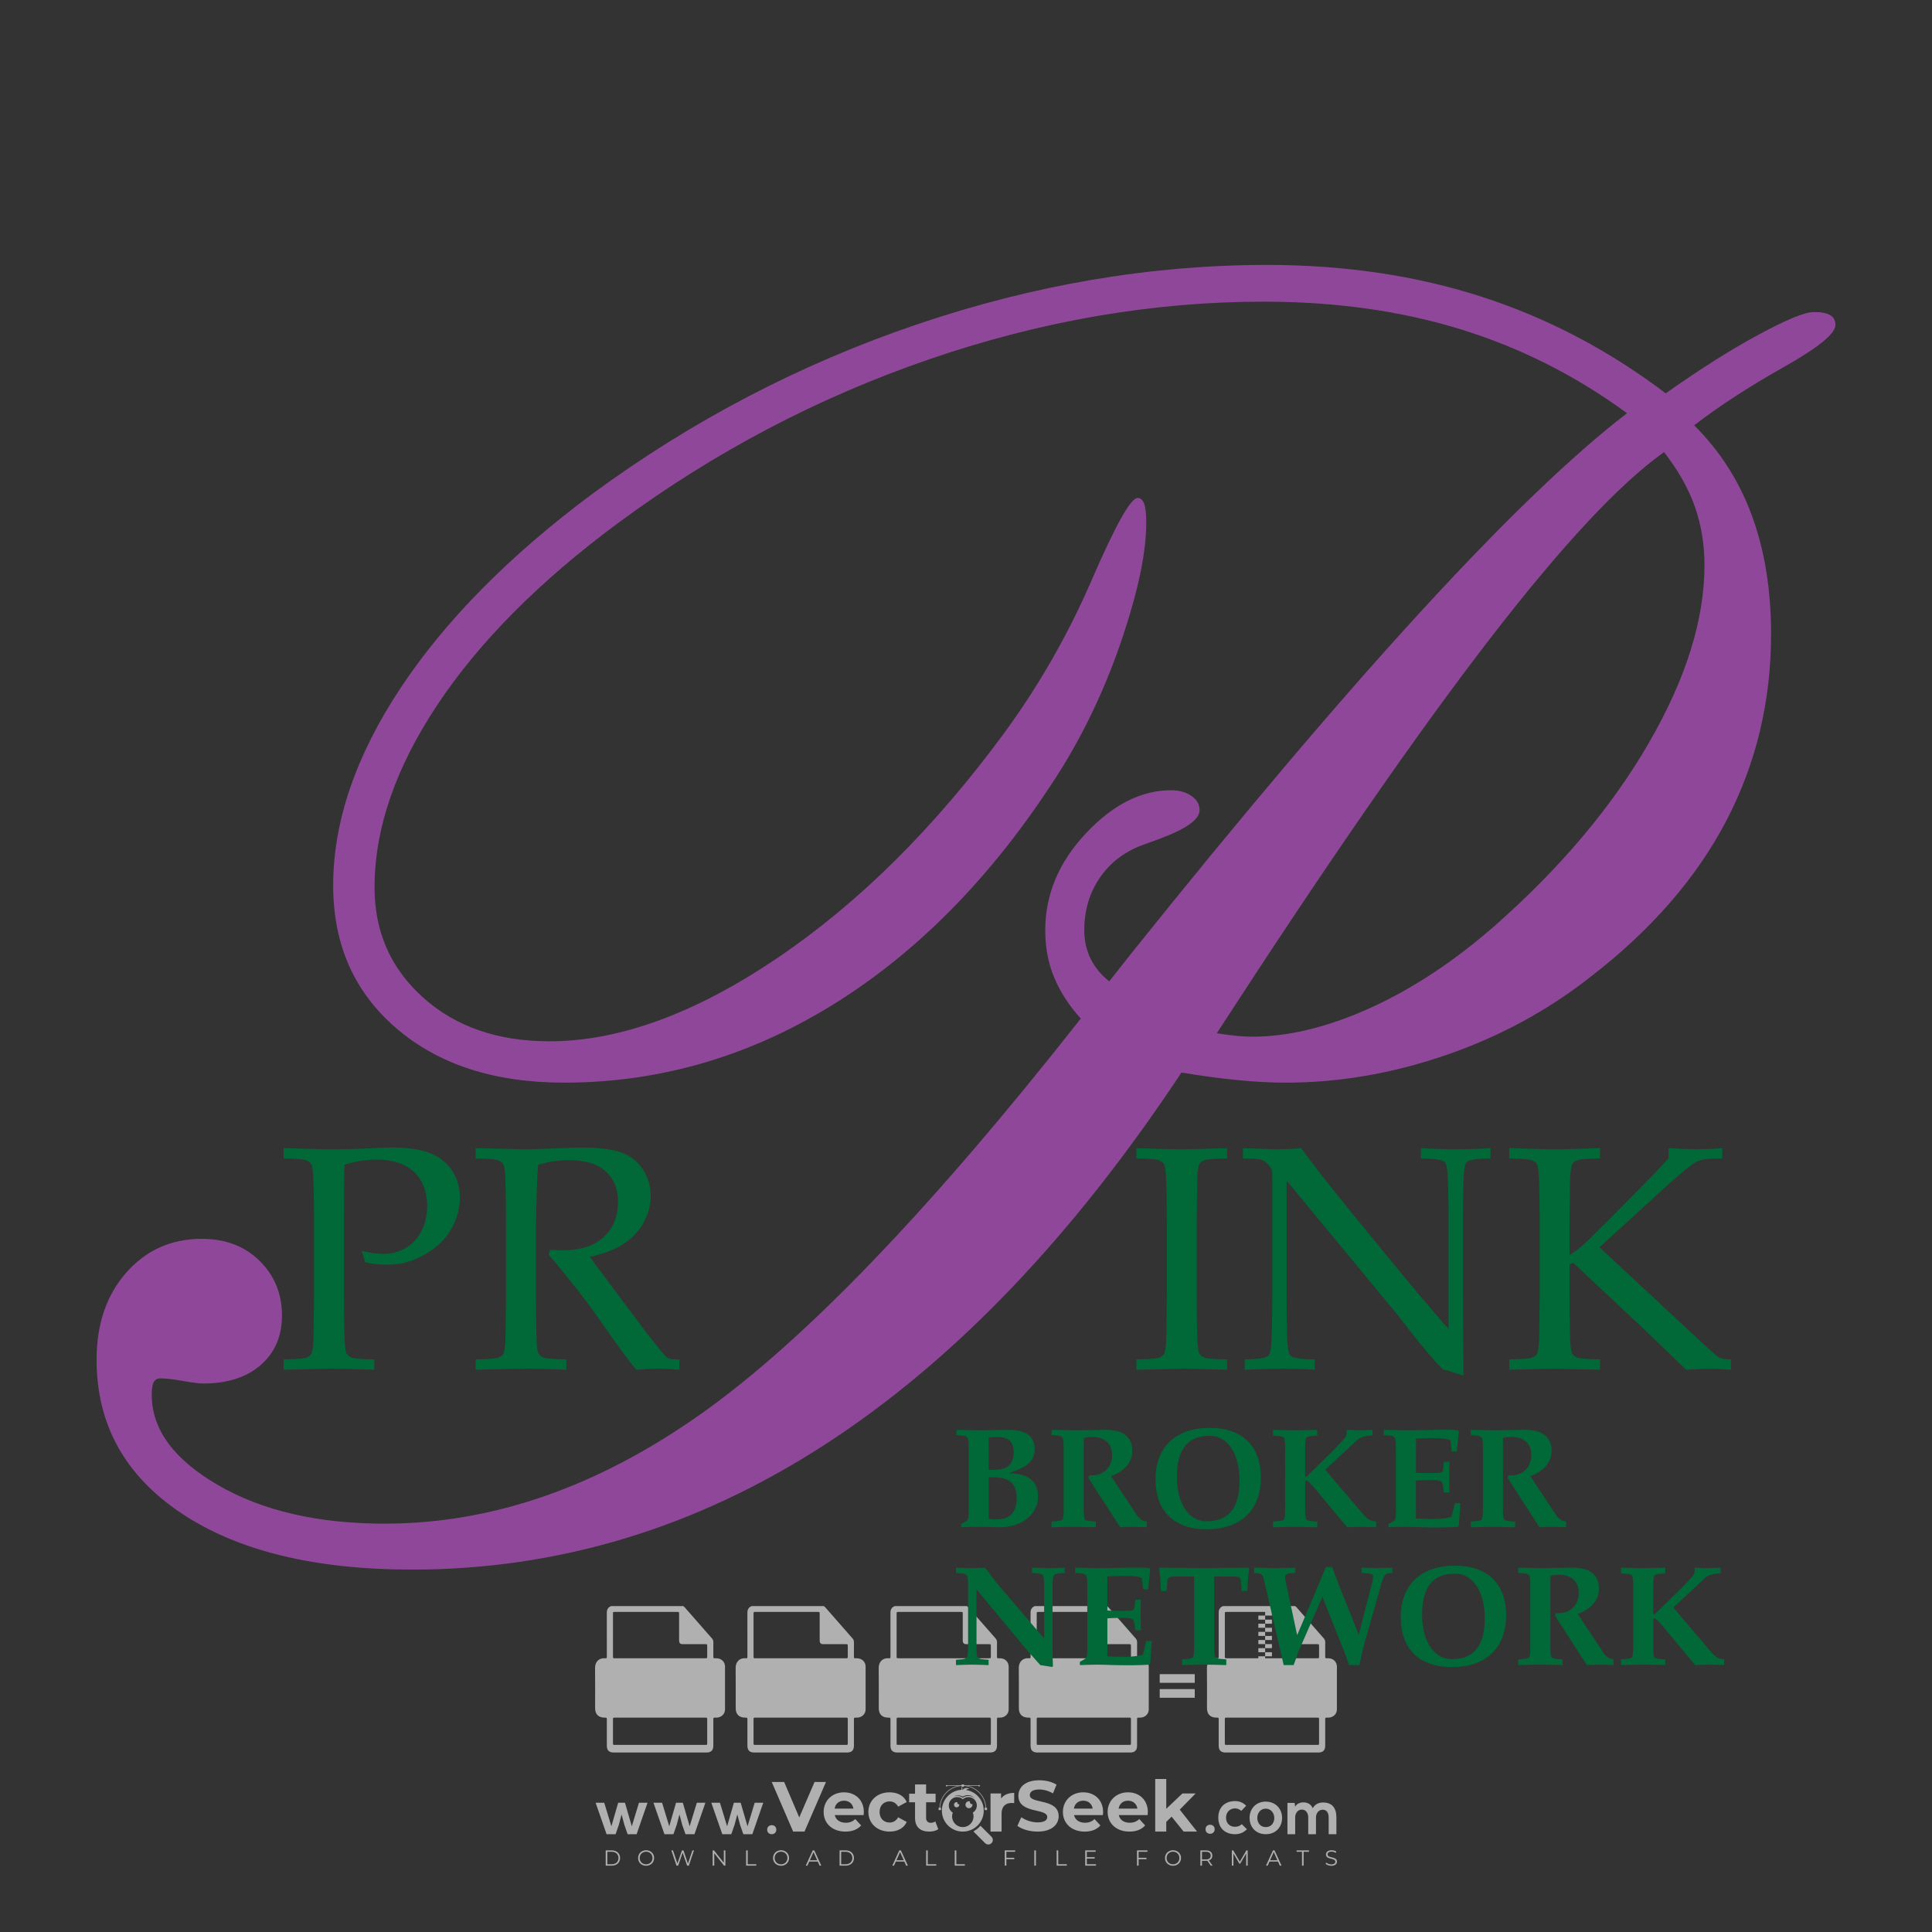 <?xml version="1.0" encoding="iso-8859-1"?>
<!-- Generator: Adobe Illustrator 24.3.0, SVG Export Plug-In . SVG Version: 6.00 Build 0)  -->
<svg version="1.1" id="Layer_1" xmlns="http://www.w3.org/2000/svg" xmlns:xlink="http://www.w3.org/1999/xlink" x="0px" y="0px"
	 viewBox="0 0 500 500" style="enable-background:new 0 0 500 500;" xml:space="preserve">
<rect x="0" y="0" width="500" height="500" fill="#333333" stroke="none"/>
<g id="watermark_1_">
	<g>
		<g id="watermark" style="opacity:0.61;">
			<g>
				<g>
					<g>
						<g>
							<polygon style="fill:#FFFFFF;" points="213.765,461.172 208.204,474.017 205.268,474.017 199.726,461.172 202.938,461.172 
								206.846,470.347 210.81,461.172 							"/>
						</g>
						<g>
							<path style="fill:#FFFFFF;" d="M223.507,469.741h-7.469c0.275,1.23,1.321,1.982,2.826,1.982c1.046,0,1.798-0.312,2.477-0.954
								l1.523,1.651c-0.917,1.046-2.294,1.597-4.074,1.597c-3.413,0-5.634-2.147-5.634-5.083c0-2.954,2.257-5.083,5.267-5.083
								c2.899,0,5.138,1.945,5.138,5.12C223.562,469.191,223.526,469.503,223.507,469.741 M216.002,468.071h4.863
								c-0.202-1.248-1.138-2.055-2.422-2.055C217.139,466.016,216.204,466.805,216.002,468.071"/>
						</g>
						<g>
							<path style="fill:#FFFFFF;" d="M224.735,468.934c0-2.973,2.294-5.083,5.505-5.083c2.074,0,3.707,0.899,4.423,2.514
								l-2.22,1.193c-0.532-0.936-1.321-1.358-2.221-1.358c-1.45,0-2.587,1.009-2.587,2.734c0,1.725,1.138,2.734,2.587,2.734
								c0.899,0,1.688-0.404,2.221-1.358l2.22,1.211c-0.716,1.578-2.349,2.495-4.423,2.495
								C227.029,474.017,224.735,471.907,224.735,468.934"/>
						</g>
						<g>
							<path style="fill:#FFFFFF;" d="M242.828,473.393c-0.587,0.422-1.45,0.624-2.331,0.624c-2.33,0-3.688-1.193-3.688-3.542
								v-4.055h-1.523v-2.202h1.523v-2.404h2.863v2.404h2.459v2.202h-2.459v4.019c0,0.844,0.458,1.303,1.229,1.303
								c0.422,0,0.844-0.128,1.156-0.367L242.828,473.393z"/>
						</g>
					</g>
					<g>
						<path style="fill:#FFFFFF;" d="M262.474,463.997v2.643c-0.238-0.018-0.422-0.037-0.642-0.037
							c-1.578,0-2.624,0.862-2.624,2.753v4.661h-2.863v-9.873h2.734v1.303C259.776,464.493,260.951,463.997,262.474,463.997"/>
					</g>
					<g>
						<path style="fill:#FFFFFF;" d="M263.299,472.53l1.009-2.239c1.083,0.789,2.697,1.339,4.239,1.339
							c1.762,0,2.477-0.587,2.477-1.376c0-2.404-7.469-0.752-7.469-5.524c0-2.184,1.762-4,5.413-4c1.615,0,3.267,0.385,4.459,1.138
							l-0.918,2.257c-1.193-0.679-2.422-1.009-3.56-1.009c-1.761,0-2.44,0.66-2.44,1.468c0,2.367,7.468,0.734,7.468,5.45
							c0,2.147-1.78,3.982-5.45,3.982C266.492,474.017,264.437,473.411,263.299,472.53"/>
					</g>
					<g>
						<path style="fill:#FFFFFF;" d="M285.428,469.741h-7.469c0.275,1.23,1.321,1.982,2.826,1.982c1.046,0,1.798-0.312,2.477-0.954
							l1.523,1.651c-0.918,1.046-2.294,1.597-4.074,1.597c-3.413,0-5.634-2.147-5.634-5.083c0-2.954,2.257-5.083,5.267-5.083
							c2.9,0,5.138,1.945,5.138,5.12C285.484,469.191,285.447,469.503,285.428,469.741 M277.923,468.071h4.863
							c-0.202-1.248-1.138-2.055-2.422-2.055C279.061,466.016,278.125,466.805,277.923,468.071"/>
					</g>
					<g>
						<path style="fill:#FFFFFF;" d="M297.007,469.741h-7.469c0.275,1.23,1.321,1.982,2.826,1.982c1.046,0,1.798-0.312,2.477-0.954
							l1.523,1.651c-0.918,1.046-2.294,1.597-4.074,1.597c-3.413,0-5.634-2.147-5.634-5.083c0-2.954,2.257-5.083,5.267-5.083
							c2.899,0,5.138,1.945,5.138,5.12C297.062,469.191,297.025,469.503,297.007,469.741 M289.501,468.071h4.863
							c-0.202-1.248-1.138-2.055-2.422-2.055C290.639,466.016,289.703,466.805,289.501,468.071"/>
					</g>
					<g>
						<polygon style="fill:#FFFFFF;" points="303.208,470.145 301.831,471.503 301.831,474.017 298.969,474.017 298.969,460.401 
							301.831,460.401 301.831,468.108 306.016,464.144 309.429,464.144 305.318,468.328 309.796,474.017 306.327,474.017 						"/>
					</g>
					<g>
						<path style="fill:#FFFFFF;" d="M256.601,475.359L256.601,475.359l-2.86-2.86c-0.435,0.508-0.953,0.943-1.534,1.284
							c-0.092,0.069-0.186,0.136-0.283,0.199l3.027,3.027c0.456,0.456,1.195,0.456,1.65,0
							C257.057,476.554,257.057,475.815,256.601,475.359"/>
					</g>
					<g>
						<path style="fill:#FFFFFF;" d="M249.984,463.244c0.221-0.173,0.495-0.281,0.797-0.281c0.042,0,0.083,0.002,0.124,0.006
							c-0.214-0.156-0.478-0.249-0.764-0.249c-0.395,0-0.744,0.18-0.981,0.458c-0.051,0-0.1,0.006-0.151,0.008
							c0.039-0.077,0.064-0.162,0.064-0.255c0-0.234-0.143-0.434-0.346-0.519c0.087,0.126,0.138,0.279,0.138,0.445
							c0,0.122-0.031,0.237-0.081,0.341c-2.811,0.201-5.03,2.539-5.03,5.4c0,2.993,2.426,5.42,5.42,5.42
							c2.993,0,5.42-2.426,5.42-5.42C254.595,465.879,252.593,463.635,249.984,463.244 M247.983,464.656
							c0.435,0,0.844,0.112,1.199,0.309c0.374-0.245,0.82-0.387,1.299-0.387c0.711,0,1.348,0.312,1.784,0.806
							c-0.435-0.379-1.004-0.61-1.627-0.61c-0.449,0-0.87,0.12-1.234,0.329c-0.079,0.046-0.156,0.096-0.229,0.15
							c-0.065-0.048-0.133-0.093-0.204-0.134c-0.369-0.219-0.8-0.344-1.26-0.344c-0.3,0-0.588,0.054-0.854,0.152
							C247.196,464.754,247.578,464.656,247.983,464.656 M251.772,469.098c0.115,0.305,0.181,0.634,0.181,0.979
							c0,1.534-1.244,2.777-2.778,2.777c-1.534,0-2.777-1.243-2.777-2.777c0-0.345,0.066-0.674,0.181-0.979
							c-0.62-0.382-1.035-1.064-1.035-1.846c0-1.197,0.971-2.168,2.168-2.168c0.565,0,1.078,0.218,1.463,0.572
							c0.386-0.354,0.899-0.572,1.464-0.572c1.197,0,2.168,0.971,2.168,2.168C252.807,468.034,252.392,468.716,251.772,469.098"/>
					</g>
					<g>
						<path style="fill:#FFFFFF;" d="M251.666,467.061c0,0.497-0.404,0.901-0.901,0.901c-0.497,0-0.901-0.404-0.901-0.901
							s0.404-0.901,0.901-0.901c0.101,0,0.197,0.017,0.287,0.047c-0.03,0.062-0.045,0.132-0.045,0.204
							c0,0.273,0.221,0.494,0.494,0.494c0.05,0,0.099-0.008,0.146-0.022C251.66,466.941,251.666,467,251.666,467.061"/>
					</g>
					<g>
						<path style="fill:#FFFFFF;" d="M248.255,467.061c0,0.376-0.305,0.681-0.681,0.681c-0.376,0-0.681-0.305-0.681-0.681
							s0.305-0.681,0.681-0.681c0.076,0,0.149,0.013,0.217,0.035c-0.023,0.047-0.034,0.1-0.034,0.155
							c0,0.206,0.167,0.374,0.374,0.374c0.038,0,0.075-0.006,0.11-0.017C248.25,466.97,248.255,467.015,248.255,467.061"/>
					</g>
					<g>
						<g>
							<g>
								<rect x="242.908" y="467.83" style="fill:#FFFFFF;" width="0.616" height="0.616"/>
							</g>
							<g>
								<rect x="254.827" y="467.83" style="fill:#FFFFFF;" width="0.616" height="0.616"/>
							</g>
							<g>
								<path style="fill:#FFFFFF;" d="M255.205,468.082h-0.14c0-3.248-2.642-5.89-5.89-5.89c-3.248,0-5.89,2.642-5.89,5.89h-0.14
									c0-1.611,0.627-3.125,1.766-4.264c1.139-1.139,2.653-1.766,4.264-1.766c1.611,0,3.125,0.627,4.264,1.766
									C254.578,464.957,255.205,466.471,255.205,468.082"/>
							</g>
						</g>
						<g>
							<rect x="248.868" y="461.814" style="fill:#FFFFFF;" width="0.616" height="0.616"/>
						</g>
						<g>
							<rect x="244.95" y="462.052" style="fill:#FFFFFF;" width="8.45" height="0.14"/>
						</g>
						<g>
							<path style="fill:#FFFFFF;" d="M245.174,462.15c0,0.108-0.088,0.196-0.196,0.196c-0.108,0-0.196-0.088-0.196-0.196
								c0-0.108,0.088-0.196,0.196-0.196C245.086,461.954,245.174,462.042,245.174,462.15"/>
						</g>
						<g>
							<path style="fill:#FFFFFF;" d="M253.596,462.15c0,0.108-0.088,0.196-0.196,0.196c-0.108,0-0.196-0.088-0.196-0.196
								c0-0.108,0.088-0.196,0.196-0.196C253.509,461.954,253.596,462.042,253.596,462.15"/>
						</g>
					</g>
				</g>
				<g>
					<path style="fill:#FFFFFF;" d="M314.356,473.409c0,1.559-2.364,1.559-2.364,0C311.993,471.851,314.356,471.851,314.356,473.409
						z"/>
				</g>
				<g>
					<g>
						<g>
							<path style="fill:#FFFFFF;" d="M161.739,466.549l1.772,6.088l1.855-6.088h2.215l-2.823,8.14h-2.33l-0.837-2.396l-0.722-2.708
								l-0.722,2.708l-0.837,2.396h-2.33l-2.839-8.14h2.231l1.855,6.088l1.756-6.088H161.739z"/>
						</g>
						<g>
							<path style="fill:#FFFFFF;" d="M176.713,466.549l1.772,6.088l1.855-6.088h2.215l-2.823,8.14h-2.33l-0.837-2.396l-0.722-2.708
								l-0.722,2.708l-0.837,2.396h-2.33l-2.839-8.14h2.231l1.855,6.088l1.756-6.088H176.713z"/>
						</g>
						<g>
							<path style="fill:#FFFFFF;" d="M191.687,466.549l1.772,6.088l1.855-6.088h2.215l-2.823,8.14h-2.33l-0.837-2.396l-0.722-2.708
								l-0.722,2.708l-0.837,2.396h-2.33l-2.839-8.14h2.231l1.855,6.088l1.756-6.088H191.687z"/>
						</g>
					</g>
					<g>
						<path style="fill:#FFFFFF;" d="M200.908,473.52c0,1.559-2.364,1.559-2.364,0C198.545,471.962,200.908,471.962,200.908,473.52z
							"/>
					</g>
					<g>
						<path style="fill:#FFFFFF;" d="M322.71,473.409c-0.935,0.919-1.919,1.28-3.117,1.28c-2.346,0-4.3-1.411-4.3-4.282
							s1.953-4.284,4.3-4.284c1.149,0,2.035,0.329,2.921,1.199l-1.264,1.329c-0.476-0.428-1.066-0.64-1.623-0.64
							c-1.346,0-2.33,0.985-2.33,2.396c0,1.542,1.05,2.362,2.297,2.362c0.64,0,1.28-0.18,1.772-0.672L322.71,473.409z"/>
					</g>
					<g>
						<path style="fill:#FFFFFF;" d="M331.805,470.472c0,2.33-1.591,4.217-4.217,4.217c-2.626,0-4.201-1.887-4.201-4.217
							c0-2.314,1.609-4.217,4.185-4.217C330.149,466.255,331.805,468.158,331.805,470.472z M325.389,470.472
							c0,1.231,0.739,2.38,2.199,2.38c1.46,0,2.199-1.149,2.199-2.38c0-1.215-0.854-2.396-2.199-2.396
							C326.144,468.077,325.389,469.258,325.389,470.472z"/>
					</g>
					<g>
						<path style="fill:#FFFFFF;" d="M338.572,474.689v-4.332c0-1.068-0.559-2.035-1.658-2.035c-1.082,0-1.722,0.967-1.722,2.035
							v4.332h-2.003v-8.107h1.855l0.148,0.985c0.426-0.82,1.362-1.116,2.133-1.116c0.969,0,1.937,0.394,2.396,1.51
							c0.723-1.149,1.658-1.478,2.708-1.478c2.297,0,3.43,1.412,3.43,3.84v4.365h-2.003v-4.365c0-1.066-0.442-1.97-1.526-1.97
							c-1.082,0-1.756,0.935-1.756,2.003v4.332H338.572z"/>
					</g>
				</g>
			</g>
		</g>
		<g style="opacity:0.61;">
			<g>
				<g>
					<path style="fill:#FFFFFF;" d="M345.988,431.299c-0.006-1.224-0.959-2.121-2.189-2.14c-0.924-0.014-0.832,0.12-0.834-0.867
						c-0.003-1.097-0.007-2.194,0.003-3.292c0.003-0.379-0.112-0.691-0.362-0.976c-2.342-2.668-4.678-5.342-7.019-8.011
						c-0.12-0.137-0.275-0.244-0.414-0.366c-6.214,0-12.427,0-18.641,0c-0.794,0.293-1.14,0.868-1.138,1.709
						c0.01,3.748,0.004,7.496,0.004,11.243c0,0.556-0.003,0.589-0.55,0.551c-1.497-0.102-2.516,0.986-2.497,2.492
						c0.044,3.476,0.013,6.953,0.014,10.429c0.001,1.58,0.867,2.443,2.45,2.449c0.582,0.002,0.582,0.002,0.582,0.6
						c0,2.219-0.001,4.438,0.001,6.657c0.001,1.192,0.58,1.771,1.768,1.771c8.013,0.001,16.027,0.001,24.04,0
						c1.168,0,1.755-0.583,1.757-1.745c0.002-2.256,0-4.512,0.001-6.768c0-0.512,0.002-0.511,0.52-0.515
						c0.271-0.002,0.541,0.008,0.809-0.058c0.996-0.246,1.69-1.044,1.694-2.069C346.003,438.696,346.005,434.997,345.988,431.299z
						 M317.537,417.162c5.337,0,10.674,0,16.01,0c0.548,0,0.554,0.007,0.554,0.561c0.001,2.243-0.001,4.486,0.001,6.73
						c0.001,0.811,0.249,1.059,1.06,1.059c1.91,0.001,3.821,0,5.731,0.001c0.458,0,0.479,0.021,0.481,0.483
						c0.003,0.887,0.002,1.775,0,2.662c-0.001,0.477-0.024,0.498-0.504,0.499c-3.895,0.001-7.79,0-11.684,0
						c-3.882,0-7.765,0-11.647,0c-0.55,0-0.552-0.001-0.552-0.561c-0.001-3.624-0.001-7.247,0-10.871
						C316.987,417.166,316.991,417.162,317.537,417.162z M340.822,451.579c-3.883,0.001-7.766,0-11.65,0c-3.871,0-7.742,0-11.613,0
						c-0.572,0-0.574-0.002-0.574-0.579c-0.001-1.997-0.001-3.994,0.001-5.991c0-0.464,0.023-0.486,0.478-0.487
						c7.803-0.001,15.607-0.001,23.41,0c0.478,0,0.499,0.02,0.499,0.503c0.002,1.997,0.001,3.994,0,5.991
						C341.375,451.574,341.37,451.579,340.822,451.579z"/>
				</g>
				<g>
					<g>
						<rect x="327.418" y="417.053" style="fill:#FFFFFF;" width="1.757" height="1.054"/>
					</g>
					<g>
						<rect x="325.662" y="418.107" style="fill:#FFFFFF;" width="1.757" height="1.054"/>
					</g>
					<g>
						<rect x="327.418" y="419.161" style="fill:#FFFFFF;" width="1.757" height="1.054"/>
					</g>
					<g>
						<rect x="325.662" y="420.215" style="fill:#FFFFFF;" width="1.757" height="1.054"/>
					</g>
					<g>
						<rect x="327.418" y="421.269" style="fill:#FFFFFF;" width="1.757" height="1.054"/>
					</g>
					<g>
						<rect x="325.662" y="422.323" style="fill:#FFFFFF;" width="1.757" height="1.054"/>
					</g>
					<g>
						<rect x="327.418" y="423.378" style="fill:#FFFFFF;" width="1.757" height="1.054"/>
					</g>
					<g>
						<rect x="325.662" y="424.432" style="fill:#FFFFFF;" width="1.757" height="1.054"/>
					</g>
					<g>
						<rect x="327.418" y="425.486" style="fill:#FFFFFF;" width="1.757" height="1.054"/>
					</g>
					<g>
						<rect x="325.662" y="426.54" style="fill:#FFFFFF;" width="1.757" height="1.054"/>
					</g>
					<g>
						<rect x="327.418" y="427.594" style="fill:#FFFFFF;" width="1.757" height="1.054"/>
					</g>
					<g>
						<rect x="325.662" y="428.648" style="fill:#FFFFFF;" width="1.757" height="1.054"/>
					</g>
				</g>
			</g>
			<g>
				<path style="fill:#FFFFFF;" d="M187.637,431.299c-0.006-1.224-0.959-2.121-2.189-2.14c-0.924-0.014-0.832,0.12-0.834-0.867
					c-0.003-1.097-0.007-2.194,0.003-3.292c0.003-0.379-0.112-0.691-0.362-0.976c-2.342-2.668-4.678-5.342-7.019-8.011
					c-0.12-0.137-0.275-0.244-0.414-0.366c-6.214,0-12.427,0-18.641,0c-0.794,0.293-1.14,0.868-1.138,1.709
					c0.01,3.748,0.004,7.496,0.004,11.243c0,0.556-0.003,0.589-0.55,0.551c-1.497-0.102-2.516,0.986-2.497,2.492
					c0.044,3.476,0.013,6.953,0.014,10.429c0.001,1.58,0.867,2.443,2.45,2.449c0.582,0.002,0.582,0.002,0.582,0.6
					c0,2.219-0.001,4.438,0.001,6.657c0.001,1.192,0.58,1.771,1.768,1.771c8.013,0.001,16.027,0.001,24.04,0
					c1.168,0,1.755-0.583,1.757-1.745c0.002-2.256,0-4.512,0.001-6.768c0-0.512,0.002-0.511,0.52-0.515
					c0.271-0.002,0.541,0.008,0.809-0.058c0.996-0.246,1.69-1.044,1.694-2.069C187.652,438.696,187.655,434.997,187.637,431.299z
					 M159.187,417.162c5.337,0,10.674,0,16.01,0c0.548,0,0.554,0.007,0.554,0.561c0.001,2.243-0.001,4.486,0.001,6.73
					c0.001,0.811,0.249,1.059,1.06,1.059c1.91,0.001,3.821,0,5.731,0.001c0.458,0,0.479,0.021,0.481,0.483
					c0.003,0.887,0.002,1.775,0,2.662c-0.001,0.477-0.024,0.498-0.504,0.499c-3.895,0.001-7.79,0-11.684,0
					c-3.882,0-7.765,0-11.647,0c-0.55,0-0.552-0.001-0.552-0.561c-0.001-3.624-0.001-7.247,0-10.871
					C158.636,417.166,158.64,417.162,159.187,417.162z M182.472,451.579c-3.883,0.001-7.766,0-11.65,0c-3.871,0-7.742,0-11.613,0
					c-0.572,0-0.574-0.002-0.574-0.579c-0.001-1.997-0.001-3.994,0.001-5.991c0-0.464,0.023-0.486,0.478-0.487
					c7.803-0.001,15.607-0.001,23.41,0c0.478,0,0.499,0.02,0.499,0.503c0.002,1.997,0.001,3.994,0,5.991
					C183.024,451.574,183.019,451.579,182.472,451.579z"/>
			</g>
			<g>
				<path style="fill:#FFFFFF;" d="M159.779,440.669v-7.897h2.779c0.375,0,0.726,0.061,1.053,0.182
					c0.327,0.121,0.612,0.292,0.855,0.513c0.242,0.221,0.434,0.483,0.573,0.789c0.14,0.305,0.21,0.642,0.21,1.009
					c0,0.375-0.07,0.715-0.21,1.02c-0.14,0.305-0.331,0.568-0.573,0.789c-0.243,0.221-0.528,0.392-0.855,0.513
					c-0.327,0.121-0.678,0.182-1.053,0.182h-1.29v2.901H159.779z M162.58,436.356c0.39,0,0.684-0.111,0.882-0.331
					c0.199-0.22,0.298-0.474,0.298-0.761c0-0.14-0.024-0.276-0.072-0.408c-0.048-0.132-0.121-0.248-0.221-0.347
					c-0.099-0.099-0.223-0.178-0.37-0.237c-0.147-0.059-0.32-0.089-0.518-0.089h-1.312v2.173H162.58z"/>
				<path style="fill:#FFFFFF;" d="M166.308,432.771h1.731l3.177,5.294h0.088l-0.088-1.522v-3.772h1.478v7.897h-1.566l-3.353-5.592
					h-0.088l0.088,1.522v4.07h-1.467V432.771z"/>
				<path style="fill:#FFFFFF;" d="M177.922,436.334h3.872c0.022,0.089,0.04,0.195,0.055,0.32c0.014,0.125,0.022,0.25,0.022,0.375
					c0,0.507-0.077,0.985-0.231,1.434c-0.154,0.449-0.397,0.849-0.728,1.202c-0.353,0.375-0.776,0.666-1.268,0.871
					c-0.493,0.206-1.055,0.309-1.688,0.309c-0.574,0-1.114-0.103-1.622-0.309c-0.507-0.206-0.948-0.492-1.323-0.86
					c-0.375-0.367-0.673-0.803-0.894-1.307c-0.221-0.504-0.331-1.053-0.331-1.649c0-0.595,0.11-1.145,0.331-1.649
					c0.221-0.504,0.518-0.939,0.894-1.307c0.375-0.367,0.816-0.654,1.323-0.86c0.507-0.206,1.048-0.309,1.622-0.309
					c0.64,0,1.211,0.11,1.715,0.331c0.504,0.221,0.935,0.526,1.296,0.915l-1.025,1.004c-0.258-0.272-0.544-0.48-0.861-0.623
					c-0.316-0.143-0.695-0.215-1.136-0.215c-0.361,0-0.703,0.065-1.026,0.193c-0.324,0.129-0.607,0.311-0.85,0.546
					c-0.242,0.235-0.436,0.52-0.579,0.855c-0.143,0.335-0.215,0.708-0.215,1.119c0,0.412,0.072,0.785,0.215,1.12
					c0.143,0.335,0.338,0.62,0.584,0.855c0.246,0.235,0.531,0.418,0.855,0.546c0.323,0.129,0.669,0.193,1.037,0.193
					c0.419,0,0.773-0.061,1.064-0.182c0.29-0.121,0.538-0.278,0.744-0.469c0.148-0.132,0.275-0.3,0.381-0.502
					c0.106-0.202,0.189-0.428,0.248-0.678h-2.482V436.334z"/>
			</g>
			<g>
				<path style="fill:#FFFFFF;" d="M224.019,431.299c-0.006-1.224-0.959-2.121-2.189-2.14c-0.924-0.014-0.832,0.12-0.834-0.867
					c-0.003-1.097-0.007-2.194,0.003-3.292c0.003-0.379-0.112-0.691-0.362-0.976c-2.342-2.668-4.678-5.342-7.019-8.011
					c-0.12-0.137-0.275-0.244-0.414-0.366c-6.214,0-12.427,0-18.641,0c-0.794,0.293-1.14,0.868-1.138,1.709
					c0.01,3.748,0.004,7.496,0.004,11.243c0,0.556-0.003,0.589-0.55,0.551c-1.497-0.102-2.516,0.986-2.497,2.492
					c0.044,3.476,0.013,6.953,0.014,10.429c0.001,1.58,0.867,2.443,2.45,2.449c0.582,0.002,0.582,0.002,0.582,0.6
					c0,2.219-0.001,4.438,0.001,6.657c0.001,1.192,0.58,1.771,1.768,1.771c8.013,0.001,16.027,0.001,24.04,0
					c1.168,0,1.755-0.583,1.757-1.745c0.002-2.256,0-4.512,0.001-6.768c0-0.512,0.002-0.511,0.52-0.515
					c0.271-0.002,0.541,0.008,0.809-0.058c0.997-0.246,1.69-1.044,1.694-2.069C224.034,438.696,224.036,434.997,224.019,431.299z
					 M195.568,417.162c5.337,0,10.674,0,16.01,0c0.548,0,0.554,0.007,0.554,0.561c0.001,2.243-0.001,4.486,0.001,6.73
					c0.001,0.811,0.249,1.059,1.06,1.059c1.91,0.001,3.821,0,5.731,0.001c0.458,0,0.479,0.021,0.481,0.483
					c0.003,0.887,0.002,1.775,0,2.662c-0.001,0.477-0.024,0.498-0.504,0.499c-3.895,0.001-7.79,0-11.684,0
					c-3.882,0-7.765,0-11.647,0c-0.55,0-0.552-0.001-0.552-0.561c-0.001-3.624-0.001-7.247,0-10.871
					C195.018,417.166,195.022,417.162,195.568,417.162z M218.854,451.579c-3.883,0.001-7.766,0-11.65,0c-3.871,0-7.742,0-11.613,0
					c-0.572,0-0.574-0.002-0.574-0.579c-0.001-1.997-0.001-3.994,0.001-5.991c0-0.464,0.023-0.486,0.478-0.487
					c7.803-0.001,15.607-0.001,23.41,0c0.478,0,0.499,0.02,0.499,0.503c0.002,1.997,0.001,3.994,0,5.991
					C219.406,451.574,219.401,451.579,218.854,451.579z"/>
			</g>
			<g>
				<path style="fill:#FFFFFF;" d="M205.111,432.771h1.699l2.967,7.897h-1.644l-0.651-1.886h-3.044l-0.651,1.886h-1.643
					L205.111,432.771z M206.997,437.415l-0.706-1.974l-0.287-0.96h-0.088l-0.287,0.96l-0.706,1.974H206.997z"/>
				<path style="fill:#FFFFFF;" d="M211.331,434.536c-0.125,0-0.245-0.024-0.359-0.072c-0.114-0.048-0.213-0.114-0.298-0.199
					c-0.084-0.084-0.151-0.182-0.198-0.292c-0.048-0.11-0.072-0.232-0.072-0.364s0.024-0.254,0.072-0.364
					c0.048-0.11,0.114-0.208,0.198-0.292c0.084-0.084,0.184-0.151,0.298-0.198c0.114-0.048,0.233-0.072,0.359-0.072
					c0.257,0,0.478,0.09,0.662,0.27c0.184,0.181,0.276,0.399,0.276,0.656s-0.092,0.476-0.276,0.656
					C211.809,434.446,211.589,434.536,211.331,434.536z M210.615,440.669v-5.404h1.445v5.404H210.615z"/>
			</g>
			<g>
				<path style="fill:#FFFFFF;" d="M261.044,431.299c-0.006-1.224-0.959-2.121-2.189-2.14c-0.924-0.014-0.832,0.12-0.834-0.867
					c-0.003-1.097-0.007-2.194,0.003-3.292c0.003-0.379-0.112-0.691-0.362-0.976c-2.342-2.668-4.678-5.342-7.019-8.011
					c-0.12-0.137-0.275-0.244-0.414-0.366c-6.214,0-12.427,0-18.641,0c-0.794,0.293-1.14,0.868-1.138,1.709
					c0.01,3.748,0.004,7.496,0.004,11.243c0,0.556-0.003,0.589-0.55,0.551c-1.497-0.102-2.516,0.986-2.497,2.492
					c0.044,3.476,0.013,6.953,0.014,10.429c0.001,1.58,0.867,2.443,2.45,2.449c0.582,0.002,0.582,0.002,0.582,0.6
					c0,2.219-0.001,4.438,0.001,6.657c0.001,1.192,0.58,1.771,1.768,1.771c8.013,0.001,16.027,0.001,24.04,0
					c1.168,0,1.755-0.583,1.757-1.745c0.002-2.256,0-4.512,0.001-6.768c0-0.512,0.002-0.511,0.52-0.515
					c0.271-0.002,0.541,0.008,0.809-0.058c0.996-0.246,1.69-1.044,1.694-2.069C261.059,438.696,261.061,434.997,261.044,431.299z
					 M232.593,417.162c5.337,0,10.674,0,16.01,0c0.548,0,0.554,0.007,0.554,0.561c0.001,2.243-0.001,4.486,0.001,6.73
					c0.001,0.811,0.249,1.059,1.06,1.059c1.91,0.001,3.821,0,5.731,0.001c0.458,0,0.479,0.021,0.481,0.483
					c0.003,0.887,0.002,1.775,0,2.662c-0.001,0.477-0.024,0.498-0.504,0.499c-3.895,0.001-7.79,0-11.684,0
					c-3.882,0-7.765,0-11.647,0c-0.55,0-0.552-0.001-0.552-0.561c-0.001-3.624-0.001-7.247,0-10.871
					C232.042,417.166,232.047,417.162,232.593,417.162z M255.878,451.579c-3.883,0.001-7.766,0-11.65,0c-3.871,0-7.742,0-11.613,0
					c-0.572,0-0.574-0.002-0.574-0.579c-0.001-1.997-0.001-3.994,0.001-5.991c0-0.464,0.023-0.486,0.478-0.487
					c7.803-0.001,15.607-0.001,23.41,0c0.478,0,0.499,0.02,0.499,0.503c0.002,1.997,0.001,3.994,0,5.991
					C256.431,451.574,256.426,451.579,255.878,451.579z"/>
			</g>
			<g>
				<path style="fill:#FFFFFF;" d="M236.361,440.845c-0.338,0-0.662-0.048-0.971-0.143c-0.309-0.095-0.592-0.239-0.849-0.43
					c-0.257-0.191-0.481-0.425-0.673-0.7c-0.191-0.276-0.342-0.597-0.452-0.965l1.401-0.551c0.103,0.397,0.283,0.726,0.54,0.987
					c0.257,0.261,0.596,0.392,1.015,0.392c0.154,0,0.303-0.02,0.447-0.061c0.143-0.04,0.272-0.099,0.386-0.176
					s0.204-0.175,0.27-0.292c0.066-0.118,0.099-0.254,0.099-0.408c0-0.147-0.026-0.279-0.077-0.397
					c-0.051-0.117-0.138-0.227-0.259-0.331c-0.121-0.103-0.28-0.202-0.475-0.298c-0.195-0.095-0.435-0.195-0.722-0.298l-0.485-0.176
					c-0.213-0.073-0.429-0.173-0.645-0.298c-0.217-0.125-0.413-0.276-0.59-0.452c-0.177-0.176-0.322-0.384-0.436-0.623
					c-0.114-0.239-0.171-0.509-0.171-0.81c0-0.309,0.06-0.597,0.182-0.866c0.121-0.268,0.294-0.503,0.518-0.706
					c0.224-0.202,0.492-0.36,0.805-0.474s0.66-0.171,1.042-0.171c0.397,0,0.74,0.053,1.031,0.16
					c0.291,0.107,0.537,0.243,0.739,0.408c0.202,0.165,0.366,0.348,0.491,0.546c0.125,0.199,0.217,0.386,0.276,0.563l-1.312,0.551
					c-0.074-0.221-0.208-0.419-0.402-0.596c-0.195-0.176-0.462-0.265-0.8-0.265c-0.324,0-0.592,0.075-0.805,0.226
					c-0.213,0.151-0.32,0.348-0.32,0.59c0,0.235,0.103,0.436,0.309,0.601c0.206,0.165,0.533,0.325,0.982,0.48l0.497,0.165
					c0.316,0.111,0.605,0.237,0.866,0.381c0.261,0.143,0.485,0.314,0.673,0.513c0.187,0.199,0.331,0.425,0.43,0.678
					c0.1,0.254,0.149,0.546,0.149,0.877c0,0.412-0.083,0.767-0.248,1.064c-0.165,0.298-0.377,0.542-0.634,0.734
					c-0.258,0.191-0.548,0.335-0.872,0.43C236.986,440.797,236.67,440.845,236.361,440.845z"/>
				<path style="fill:#FFFFFF;" d="M239.516,432.771h1.61l1.633,4.754l0.287,1.015h0.088l0.309-1.015l1.699-4.754h1.61l-2.879,7.897
					h-1.566L239.516,432.771z"/>
				<path style="fill:#FFFFFF;" d="M251.097,436.334h3.871c0.022,0.089,0.04,0.195,0.055,0.32c0.015,0.125,0.023,0.25,0.023,0.375
					c0,0.507-0.078,0.985-0.232,1.434c-0.154,0.449-0.397,0.849-0.728,1.202c-0.353,0.375-0.775,0.666-1.268,0.871
					c-0.493,0.206-1.055,0.309-1.688,0.309c-0.574,0-1.114-0.103-1.621-0.309c-0.507-0.206-0.949-0.492-1.324-0.86
					c-0.375-0.367-0.673-0.803-0.894-1.307c-0.22-0.504-0.331-1.053-0.331-1.649c0-0.595,0.11-1.145,0.331-1.649
					c0.221-0.504,0.518-0.939,0.894-1.307c0.375-0.367,0.816-0.654,1.324-0.86c0.507-0.206,1.047-0.309,1.621-0.309
					c0.64,0,1.211,0.11,1.715,0.331c0.504,0.221,0.936,0.526,1.296,0.915l-1.026,1.004c-0.257-0.272-0.544-0.48-0.861-0.623
					c-0.316-0.143-0.694-0.215-1.136-0.215c-0.36,0-0.702,0.065-1.026,0.193c-0.323,0.129-0.607,0.311-0.849,0.546
					c-0.243,0.235-0.436,0.52-0.579,0.855c-0.143,0.335-0.215,0.708-0.215,1.119c0,0.412,0.072,0.785,0.215,1.12
					c0.143,0.335,0.338,0.62,0.585,0.855c0.246,0.235,0.531,0.418,0.854,0.546c0.324,0.129,0.669,0.193,1.037,0.193
					c0.419,0,0.774-0.061,1.064-0.182c0.29-0.121,0.539-0.278,0.745-0.469c0.147-0.132,0.274-0.3,0.38-0.502
					c0.107-0.202,0.189-0.428,0.248-0.678h-2.482V436.334z"/>
			</g>
			<g>
				<path style="fill:#FFFFFF;" d="M297.3,431.299c-0.006-1.224-0.959-2.121-2.189-2.14c-0.924-0.014-0.832,0.12-0.834-0.867
					c-0.003-1.097-0.007-2.194,0.003-3.292c0.003-0.379-0.112-0.691-0.362-0.976c-2.342-2.668-4.678-5.342-7.019-8.011
					c-0.12-0.137-0.275-0.244-0.414-0.366c-6.214,0-12.427,0-18.641,0c-0.794,0.293-1.14,0.868-1.138,1.709
					c0.01,3.748,0.004,7.496,0.004,11.243c0,0.556-0.003,0.589-0.55,0.551c-1.497-0.102-2.516,0.986-2.497,2.492
					c0.044,3.476,0.013,6.953,0.014,10.429c0.001,1.58,0.867,2.443,2.45,2.449c0.582,0.002,0.582,0.002,0.582,0.6
					c0,2.219-0.001,4.438,0.001,6.657c0.001,1.192,0.58,1.771,1.768,1.771c8.013,0.001,16.027,0.001,24.04,0
					c1.168,0,1.755-0.583,1.757-1.745c0.002-2.256,0-4.512,0.001-6.768c0-0.512,0.002-0.511,0.52-0.515
					c0.271-0.002,0.541,0.008,0.809-0.058c0.996-0.246,1.69-1.044,1.694-2.069C297.315,438.696,297.318,434.997,297.3,431.299z
					 M268.85,417.162c5.337,0,10.674,0,16.01,0c0.548,0,0.554,0.007,0.554,0.561c0.001,2.243-0.001,4.486,0.001,6.73
					c0.001,0.811,0.249,1.059,1.06,1.059c1.91,0.001,3.821,0,5.731,0.001c0.458,0,0.479,0.021,0.481,0.483
					c0.003,0.887,0.002,1.775,0,2.662c-0.001,0.477-0.024,0.498-0.504,0.499c-3.895,0.001-7.79,0-11.684,0
					c-3.882,0-7.765,0-11.647,0c-0.55,0-0.552-0.001-0.552-0.561c-0.001-3.624-0.001-7.247,0-10.871
					C268.299,417.166,268.303,417.162,268.85,417.162z M292.135,451.579c-3.883,0.001-7.766,0-11.65,0c-3.871,0-7.742,0-11.613,0
					c-0.572,0-0.574-0.002-0.574-0.579c-0.001-1.997-0.001-3.994,0.001-5.991c0-0.464,0.023-0.486,0.478-0.487
					c7.803-0.001,15.607-0.001,23.41,0c0.478,0,0.499,0.02,0.499,0.503c0.001,1.997,0.001,3.994,0,5.991
					C292.687,451.574,292.682,451.579,292.135,451.579z"/>
			</g>
			<g>
				<path style="fill:#FFFFFF;" d="M272.966,434.183v1.831h3.165v1.412h-3.165v1.831h3.518v1.412h-5.007v-7.897h5.007v1.412H272.966
					z"/>
				<path style="fill:#FFFFFF;" d="M277.852,440.669v-7.897h2.779c0.375,0,0.726,0.061,1.053,0.182
					c0.327,0.121,0.612,0.292,0.855,0.513c0.243,0.221,0.434,0.483,0.574,0.789c0.14,0.305,0.209,0.642,0.209,1.009
					c0,0.375-0.07,0.715-0.209,1.02c-0.14,0.305-0.331,0.568-0.574,0.789c-0.243,0.221-0.528,0.392-0.855,0.513
					c-0.327,0.121-0.678,0.182-1.053,0.182h-1.29v2.901H277.852z M280.653,436.356c0.389,0,0.684-0.111,0.882-0.331
					c0.199-0.22,0.298-0.474,0.298-0.761c0-0.14-0.024-0.276-0.072-0.408c-0.048-0.132-0.121-0.248-0.221-0.347
					c-0.099-0.099-0.222-0.178-0.37-0.237c-0.147-0.059-0.32-0.089-0.518-0.089h-1.312v2.173H280.653z"/>
				<path style="fill:#FFFFFF;" d="M286.797,440.845c-0.338,0-0.662-0.048-0.971-0.143c-0.309-0.095-0.592-0.239-0.849-0.43
					c-0.257-0.191-0.482-0.425-0.673-0.7c-0.191-0.276-0.342-0.597-0.452-0.965l1.401-0.551c0.103,0.397,0.283,0.726,0.541,0.987
					c0.257,0.261,0.595,0.392,1.015,0.392c0.154,0,0.303-0.02,0.447-0.061c0.143-0.04,0.272-0.099,0.386-0.176
					c0.114-0.077,0.204-0.175,0.27-0.292c0.066-0.118,0.1-0.254,0.1-0.408c0-0.147-0.026-0.279-0.077-0.397
					c-0.051-0.117-0.138-0.227-0.259-0.331c-0.121-0.103-0.279-0.202-0.474-0.298c-0.195-0.095-0.436-0.195-0.723-0.298
					l-0.485-0.176c-0.213-0.073-0.428-0.173-0.645-0.298c-0.217-0.125-0.414-0.276-0.59-0.452c-0.176-0.176-0.322-0.384-0.436-0.623
					c-0.114-0.239-0.171-0.509-0.171-0.81c0-0.309,0.061-0.597,0.182-0.866c0.121-0.268,0.294-0.503,0.518-0.706
					c0.224-0.202,0.493-0.36,0.805-0.474c0.312-0.114,0.66-0.171,1.042-0.171c0.397,0,0.741,0.053,1.031,0.16
					c0.29,0.107,0.537,0.243,0.739,0.408c0.202,0.165,0.365,0.348,0.491,0.546c0.125,0.199,0.217,0.386,0.276,0.563l-1.312,0.551
					c-0.074-0.221-0.208-0.419-0.403-0.596c-0.195-0.176-0.462-0.265-0.799-0.265c-0.324,0-0.592,0.075-0.805,0.226
					c-0.213,0.151-0.32,0.348-0.32,0.59c0,0.235,0.103,0.436,0.309,0.601c0.206,0.165,0.533,0.325,0.982,0.48l0.496,0.165
					c0.316,0.111,0.605,0.237,0.866,0.381c0.261,0.143,0.485,0.314,0.673,0.513c0.187,0.199,0.331,0.425,0.43,0.678
					c0.099,0.254,0.149,0.546,0.149,0.877c0,0.412-0.083,0.767-0.248,1.064c-0.165,0.298-0.377,0.542-0.634,0.734
					c-0.258,0.191-0.548,0.335-0.872,0.43C287.422,440.797,287.105,440.845,286.797,440.845z"/>
			</g>
			<g>
				<path style="fill:#FFFFFF;" d="M321.394,439.168l4.004-4.985h-3.827v-1.412h5.559v1.5l-3.96,4.985h4.004v1.412h-5.779V439.168z"
					/>
				<path style="fill:#FFFFFF;" d="M328.409,432.771h1.489v7.897h-1.489V432.771z"/>
				<path style="fill:#FFFFFF;" d="M331.486,440.669v-7.897h2.779c0.375,0,0.726,0.061,1.053,0.182
					c0.327,0.121,0.612,0.292,0.855,0.513s0.434,0.483,0.574,0.789c0.14,0.305,0.209,0.642,0.209,1.009
					c0,0.375-0.07,0.715-0.209,1.02c-0.14,0.305-0.331,0.568-0.574,0.789c-0.243,0.221-0.528,0.392-0.855,0.513
					c-0.327,0.121-0.678,0.182-1.053,0.182h-1.29v2.901H331.486z M334.288,436.356c0.389,0,0.684-0.111,0.882-0.331
					c0.199-0.22,0.298-0.474,0.298-0.761c0-0.14-0.024-0.276-0.072-0.408c-0.048-0.132-0.121-0.248-0.221-0.347
					c-0.099-0.099-0.222-0.178-0.37-0.237c-0.147-0.059-0.32-0.089-0.518-0.089h-1.312v2.173H334.288z"/>
			</g>
		</g>
		<g style="opacity:0.61;">
			<path style="fill:#FFFFFF;" d="M300.133,433.27h9.067v2.242h-9.067V433.27z M300.133,437.136h9.067v2.243h-9.067V437.136z"/>
		</g>
	</g>
	<g style="opacity:0.61;">
		<path style="fill:#FFFFFF;" d="M156.756,478.878h1.607c1.263,0,2.114,0.812,2.114,1.974c0,1.161-0.851,1.973-2.114,1.973h-1.607
			V478.878z M158.34,482.464c1.049,0,1.725-0.665,1.725-1.612c0-0.947-0.677-1.613-1.725-1.613h-1.167v3.225H158.34z"/>
		<path style="fill:#FFFFFF;" d="M165.139,480.851c0-1.15,0.879-2.007,2.075-2.007c1.184,0,2.069,0.851,2.069,2.007
			c0,1.156-0.885,2.007-2.069,2.007C166.019,482.858,165.139,482.002,165.139,480.851z M168.866,480.851
			c0-0.942-0.705-1.635-1.652-1.635c-0.953,0-1.663,0.693-1.663,1.635c0,0.941,0.71,1.635,1.663,1.635
			C168.162,482.486,168.866,481.793,168.866,480.851z"/>
		<path style="fill:#FFFFFF;" d="M179.596,478.878l-1.331,3.947h-0.44l-1.156-3.366l-1.161,3.366h-0.434l-1.331-3.947h0.429
			l1.139,3.394l1.178-3.394h0.389l1.161,3.411l1.156-3.411H179.596z"/>
		<path style="fill:#FFFFFF;" d="M187.731,478.878v3.947h-0.344l-2.537-3.202v3.202h-0.417v-3.947h0.344l2.543,3.203v-3.203H187.731
			z"/>
		<path style="fill:#FFFFFF;" d="M193.093,478.878h0.417v3.586h2.21v0.361h-2.627V478.878z"/>
		<path style="fill:#FFFFFF;" d="M200.061,480.851c0-1.15,0.879-2.007,2.075-2.007c1.184,0,2.069,0.851,2.069,2.007
			c0,1.156-0.885,2.007-2.069,2.007C200.941,482.858,200.061,482.002,200.061,480.851z M203.788,480.851
			c0-0.942-0.705-1.635-1.652-1.635c-0.953,0-1.663,0.693-1.663,1.635c0,0.941,0.71,1.635,1.663,1.635
			C203.083,482.486,203.788,481.793,203.788,480.851z"/>
		<path style="fill:#FFFFFF;" d="M211.636,481.77h-2.199l-0.474,1.054h-0.434l1.804-3.947h0.412l1.804,3.947h-0.44L211.636,481.77z
			 M211.484,481.432l-0.947-2.12l-0.947,2.12H211.484z"/>
		<path style="fill:#FFFFFF;" d="M217.28,478.878h1.607c1.263,0,2.114,0.812,2.114,1.974c0,1.161-0.851,1.973-2.114,1.973h-1.607
			V478.878z M218.864,482.464c1.049,0,1.725-0.665,1.725-1.612c0-0.947-0.677-1.613-1.725-1.613h-1.167v3.225H218.864z"/>
		<path style="fill:#FFFFFF;" d="M234.041,481.77h-2.199l-0.474,1.054h-0.434l1.804-3.947h0.412l1.804,3.947h-0.44L234.041,481.77z
			 M233.889,481.432l-0.947-2.12l-0.947,2.12H233.889z"/>
		<path style="fill:#FFFFFF;" d="M239.685,478.878h0.417v3.586h2.21v0.361h-2.627V478.878z"/>
		<path style="fill:#FFFFFF;" d="M247.082,478.878h0.417v3.586h2.21v0.361h-2.627V478.878z"/>
		<path style="fill:#FFFFFF;" d="M260.449,479.239v1.551h2.041v0.361h-2.041v1.675h-0.417v-3.947h2.706v0.361H260.449z"/>
		<path style="fill:#FFFFFF;" d="M267.678,478.878h0.417v3.947h-0.417V478.878z"/>
		<path style="fill:#FFFFFF;" d="M273.456,478.878h0.417v3.586h2.21v0.361h-2.627V478.878z"/>
		<path style="fill:#FFFFFF;" d="M283.644,482.464v0.361h-2.791v-3.947h2.706v0.361h-2.289v1.404h2.041v0.355h-2.041v1.466H283.644z
			"/>
		<path style="fill:#FFFFFF;" d="M294.672,479.239v1.551h2.041v0.361h-2.041v1.675h-0.417v-3.947h2.706v0.361H294.672z"/>
		<path style="fill:#FFFFFF;" d="M301.5,480.851c0-1.15,0.879-2.007,2.075-2.007c1.184,0,2.069,0.851,2.069,2.007
			c0,1.156-0.885,2.007-2.069,2.007C302.379,482.858,301.5,482.002,301.5,480.851z M305.226,480.851
			c0-0.942-0.705-1.635-1.652-1.635c-0.953,0-1.663,0.693-1.663,1.635c0,0.941,0.71,1.635,1.663,1.635
			C304.522,482.486,305.226,481.793,305.226,480.851z"/>
		<path style="fill:#FFFFFF;" d="M313.351,482.825l-0.902-1.269c-0.102,0.011-0.203,0.017-0.316,0.017h-1.06v1.252h-0.417v-3.947
			h1.477c1.004,0,1.613,0.507,1.613,1.353c0,0.62-0.327,1.054-0.902,1.24l0.964,1.353H313.351z M313.328,480.231
			c0-0.632-0.417-0.992-1.207-0.992h-1.048v1.979h1.048C312.911,481.218,313.328,480.851,313.328,480.231z"/>
		<path style="fill:#FFFFFF;" d="M322.907,478.878v3.947h-0.4v-3.158l-1.551,2.656h-0.197l-1.551-2.639v3.14h-0.4v-3.947h0.344
			l1.714,2.926l1.697-2.926H322.907z"/>
		<path style="fill:#FFFFFF;" d="M330.744,481.77h-2.199l-0.473,1.054h-0.434l1.804-3.947h0.411l1.804,3.947h-0.44L330.744,481.77z
			 M330.592,481.432l-0.947-2.12l-0.947,2.12H330.592z"/>
		<path style="fill:#FFFFFF;" d="M336.957,479.239h-1.387v-0.361h3.192v0.361h-1.387v3.586h-0.417V479.239z"/>
		<path style="fill:#FFFFFF;" d="M343.063,482.346l0.164-0.321c0.282,0.276,0.784,0.479,1.302,0.479c0.739,0,1.06-0.31,1.06-0.699
			c0-1.083-2.43-0.417-2.43-1.877c0-0.581,0.451-1.083,1.455-1.083c0.446,0,0.908,0.13,1.224,0.35l-0.141,0.333
			c-0.338-0.22-0.733-0.327-1.083-0.327c-0.722,0-1.043,0.321-1.043,0.716c0,1.083,2.43,0.429,2.43,1.866
			c0,0.581-0.462,1.077-1.472,1.077C343.937,482.858,343.356,482.65,343.063,482.346z"/>
	</g>
</g>
<g>
</g>
<g>
	<path style="fill:#8F4899;" d="M385.47,165.467c18.697-24.242,33.763-40.395,45.188-48.457c3.706,4.774,6.372,9.511,8.007,14.211
		c1.635,4.7,2.452,9.734,2.452,15.103c0,14.025-4.793,29.323-14.36,45.884c-9.576,16.561-22.821,32.305-39.735,47.222
		c-10.533,9.251-21.298,16.375-32.277,21.372c-10.988,4.997-21.224,7.496-30.717,7.496c-1.189,0-2.526-0.074-4.013-0.223
		c-1.486-0.149-3.186-0.371-5.118-0.669C343.245,223.696,366.763,189.71,385.47,165.467z M320.378,279.537
		c4.533,0.437,8.666,0.65,12.381,0.65c13.83,0,27.661-2.378,41.491-7.143c13.83-4.756,26.323-11.527,37.478-20.314
		c15.614-12.056,27.289-25.487,35.026-40.293c7.728-14.806,11.601-30.921,11.601-48.336c0-11.462-1.663-21.688-4.978-30.698
		c-3.325-9-8.304-16.775-14.936-23.332c6.613-5.071,14.36-10.106,23.239-15.103c8.88-4.997,13.32-8.61,13.32-10.858
		c0-1.189-0.455-2.043-1.356-2.564c-0.901-0.52-2.322-0.789-4.273-0.789c-2.257,0-6.985,1.941-14.192,5.824
		c-7.208,3.882-15.233,8.954-24.085,15.214c-14.713-11.146-30.568-19.478-47.575-24.976c-17.007-5.499-35.537-8.257-55.581-8.257
		c-30.15,0-60.337,5.127-90.561,15.372c-30.224,10.254-58.256,24.884-84.096,43.887c-21.54,16.041-38.101,32.825-49.683,50.342
		c-11.583,17.527-17.369,34.534-17.369,51.012c0,15.298,5.462,27.623,16.385,36.977c10.923,9.363,25.366,14.034,43.349,14.034
		c25.264,0,48.996-7.059,71.213-21.196c22.218-14.137,41.575-34.441,58.071-60.931c6.242-10.264,11.369-21.419,15.381-33.475
		c4.013-12.056,6.019-21.8,6.019-29.24c0-2.378-0.186-4.059-0.557-5.025c-0.371-0.966-0.929-1.449-1.672-1.449
		c-1.793,0-5.74,7.05-11.843,21.149s-13.617,27.271-22.552,39.503c-18.149,24.725-37.822,44.231-59.018,58.526
		c-21.196,14.295-40.785,21.437-58.786,21.437c-13.394,0-24.289-3.762-32.686-11.295c-8.406-7.524-12.604-17.026-12.604-28.506
		c0-15.205,5.424-30.967,16.273-47.296c10.849-16.32,26.453-32.007,46.813-47.073c24.818-18.335,51.68-32.453,80.585-42.373
		c28.905-9.911,57.708-14.871,86.4-14.871c18.577,0,35.593,2.387,51.049,7.161s29.797,12.01,43.033,21.707
		c-28.199,21.642-70.87,68.111-128.002,139.427l-6.01,7.607c-2.081-1.635-3.678-3.576-4.793-5.815
		c-1.115-2.238-1.663-4.7-1.663-7.393c0-5.071,1.291-9.539,3.892-13.422c2.601-3.882,6.195-6.715,10.802-8.508
		c1.189-0.446,2.814-1.04,4.895-1.793c6.827-2.526,10.245-4.988,10.245-7.384c0-1.486-0.706-2.721-2.118-3.687
		c-1.412-0.966-3.167-1.458-5.248-1.458c-7.737,0-15.103,3.734-22.087,11.192c-6.994,7.458-10.487,15.809-10.487,25.06
		c0,4.477,0.78,8.582,2.359,12.316c1.57,3.734,3.855,7.235,6.845,10.514c-38.695,49.209-71.446,83.307-98.233,102.274
		c-26.787,18.967-54.104,28.45-81.932,28.45c-17.267,0-31.627-3.316-43.088-9.957c-11.462-6.632-17.193-14.434-17.193-23.388
		c0-1.635,0.186-2.759,0.557-3.353c0.371-0.594,0.938-0.901,1.69-0.901c1.347,0,3.297,0.223,5.842,0.669
		c2.545,0.446,4.263,0.669,5.164,0.669c6.298,0,11.276-1.598,14.945-4.793c3.669-3.195,5.508-7.468,5.508-12.818
		c0-5.647-1.941-10.366-5.805-14.155c-3.864-3.79-8.852-5.684-14.945-5.684c-7.886,0-14.397,2.907-19.524,8.722
		c-5.137,5.814-7.7,13.338-7.7,22.571c0,16.691,7.282,29.918,21.855,39.67c14.564,9.762,34.487,14.638,59.761,14.638
		c37.915,0,73.517-10.775,106.825-32.323c33.299-21.549,64.071-53.659,92.326-96.32C310.968,278.441,315.845,279.1,320.378,279.537z
		"/>
	<path style="fill:#006937;" d="M73.399,299.804v-2.675c5.401,0.2,9.671,0.297,12.815,0.297c2.095,0,4.326-0.037,6.692-0.111
		l6.328-0.279c0.697-0.037,1.342-0.056,1.934-0.056c4.273,0,7.63,0.474,10.075,1.419c2.445,0.947,4.354,2.452,5.724,4.519
		c1.37,2.067,2.055,4.426,2.055,7.073c0,2.378-0.571,4.744-1.711,7.094c-1.14,2.35-2.796,4.342-4.969,5.977
		c-2.173,1.635-4.442,2.805-6.801,3.507c-1.609,0.487-3.432,0.729-5.471,0.729c-1.718,0-3.571-0.197-5.554-0.594l-0.892-2.961
		c2.364,0.525,4.221,0.785,5.575,0.785c1.992,0,3.885-0.49,5.677-1.47c1.793-0.98,3.186-2.459,4.182-4.435
		c0.994-1.974,1.493-4.159,1.493-6.551c0-2.308-0.49-4.398-1.47-6.265c-0.98-1.867-2.468-3.286-4.465-4.254
		c-1.997-0.966-4.417-1.451-7.259-1.451c-2.55,0-5.285,0.446-8.206,1.338c-0.1,2.847-0.149,7.303-0.149,13.37v20.297
		c0,3.65,0.049,7.208,0.149,10.672c0.079,2.549,0.269,4.066,0.571,4.549c0.302,0.483,0.787,0.841,1.458,1.068
		c0.669,0.228,2.568,0.369,5.698,0.423v2.675c-4.951-0.197-8.592-0.297-10.918-0.297c-0.91,0-5.097,0.1-12.562,0.297v-2.675
		c3.116-0.053,5.018-0.195,5.705-0.423c0.687-0.228,1.163-0.541,1.428-0.945c0.316-0.534,0.516-1.834,0.594-3.901
		c0.023-0.562,0.074-4.37,0.149-11.425v-18.628c0-3.646-0.051-7.212-0.149-10.7c-0.079-2.547-0.269-4.057-0.571-4.526
		c-0.302-0.469-0.79-0.818-1.458-1.045C78.426,299.999,76.527,299.86,73.399,299.804z"/>
	<path style="fill:#006937;" d="M123.081,299.804v-2.675c1.04,0.025,2.631,0.063,4.77,0.112l7.695,0.186
		c1.521,0,3.885-0.058,7.092-0.179c4.168-0.176,6.586-0.267,7.254-0.267c5.104,0,8.824,0.46,11.162,1.375
		c2.336,0.915,4.147,2.404,5.429,4.463c1.282,2.06,1.925,4.301,1.925,6.722c0,2.264-0.594,4.514-1.783,6.748
		c-1.189,2.234-2.91,4.091-5.167,5.573c-2.257,1.481-5.195,2.624-8.812,3.432c0.664,0.943,2.229,3.044,4.7,6.302l10.034,13.415
		c2.9,3.711,4.593,5.78,5.076,6.207c0.241,0.188,0.483,0.323,0.725,0.402c0.402,0.135,1.289,0.2,2.659,0.2v2.675
		c-2.036-0.197-3.816-0.297-5.342-0.297c-1.58,0-3.522,0.1-5.825,0.297c-1.734-2.02-4.642-5.965-8.719-11.84
		c-2.267-3.258-4.266-5.979-5.998-8.162c-2.799-3.609-5.468-6.88-8-9.818l0.393-1.215c1.356,0.084,2.39,0.123,3.095,0.123
		c4.751,0,8.355-1.149,10.812-3.453c2.454-2.304,3.683-5.341,3.683-9.117c0-3.293-1.056-5.91-3.17-7.851
		c-2.113-1.941-5.308-2.912-9.585-2.912c-2.687,0-5.32,0.397-7.902,1.189c-0.123,1.451-0.214,2.807-0.274,4.068
		c-0.033,0.376-0.139,4.282-0.321,11.717v17.882c0,3.65,0.049,7.208,0.149,10.672c0.051,2.549,0.23,4.066,0.534,4.549
		c0.304,0.483,0.799,0.841,1.486,1.068c0.687,0.228,2.589,0.369,5.708,0.423v2.675c-3.808-0.197-7.305-0.297-10.493-0.297
		c-2.573,0-6.903,0.1-12.987,0.297v-2.675c3.116-0.053,5.018-0.195,5.705-0.423c0.687-0.228,1.163-0.541,1.428-0.945
		c0.316-0.534,0.516-1.834,0.594-3.901c0.023-0.562,0.074-4.37,0.149-11.425v-18.628c0-3.646-0.051-7.212-0.149-10.7
		c-0.079-2.547-0.269-4.057-0.571-4.526s-0.789-0.818-1.458-1.045C128.108,299.999,126.209,299.86,123.081,299.804z"/>
	<path style="fill:#006937;" d="M317.579,351.818v2.675c-5.661-0.197-9.384-0.297-11.162-0.297l-12.319,0.297v-2.675
		c3.116-0.053,5.018-0.195,5.705-0.423c0.687-0.228,1.163-0.541,1.428-0.945c0.316-0.534,0.516-1.834,0.594-3.901
		c0.023-0.562,0.074-4.37,0.149-11.425v-18.628c0-3.646-0.051-7.212-0.149-10.7c-0.079-2.547-0.269-4.057-0.571-4.526
		c-0.302-0.469-0.79-0.818-1.458-1.045c-0.671-0.228-2.571-0.367-5.698-0.423v-2.675c5.076,0.2,8.996,0.297,11.761,0.297
		c2.656,0,6.562-0.097,11.72-0.297v2.675c-3.144,0.056-5.053,0.195-5.726,0.423c-0.673,0.228-1.143,0.543-1.407,0.945
		c-0.318,0.536-0.516,1.837-0.594,3.901c-0.025,0.539-0.074,4.347-0.149,11.425v18.628c0,3.648,0.039,7.201,0.118,10.658
		c0.079,2.55,0.269,4.064,0.574,4.547c0.302,0.483,0.792,0.838,1.465,1.066C312.533,351.623,314.44,351.765,317.579,351.818z"/>
	<path style="fill:#006937;" d="M322.126,354.493v-2.675c2.84-0.025,4.707-0.239,5.603-0.643c0.378-0.16,0.65-0.413,0.813-0.762
		c0.269-0.534,0.46-1.941,0.566-4.219c0.1-3.534,0.151-6.586,0.151-9.156v-32.737c0-0.882-0.056-1.458-0.163-1.725
		c-0.218-0.483-0.708-1.059-1.467-1.727c-0.49-0.427-1.057-0.704-1.693-0.824c-0.638-0.121-2.06-0.193-4.259-0.221v-2.675
		c4.716,0.2,7.682,0.297,8.896,0.297c2.062,0,4.11-0.097,6.144-0.297c2.25,2.977,3.903,5.176,4.965,6.597l8.22,10.257l11.994,14.643
		c3.839,4.667,6.922,8.341,9.253,11.021c1.481,1.772,2.724,3.167,3.732,4.184v-29.311c0-2.619-0.049-5.692-0.146-9.221
		c-0.112-2.22-0.286-3.597-0.532-4.131c-0.19-0.346-0.476-0.599-0.857-0.762c-0.903-0.374-2.766-0.574-5.599-0.601v-2.675
		c3.172,0.2,6.386,0.297,9.639,0.297c3.063,0,5.845-0.097,8.346-0.297v2.675c-2.833,0.028-4.698,0.23-5.599,0.606
		c-0.379,0.162-0.655,0.429-0.815,0.806c-0.276,0.511-0.464,1.923-0.574,4.233c-0.1,3.551-0.146,6.602-0.146,9.156v19.396
		c0,3.927,0.046,11.253,0.146,21.979l-4.145-1.305l-0.968-0.218c-0.16-0.056-0.307-0.144-0.441-0.26
		c-0.19-0.135-0.699-0.68-1.53-1.632c-2.231-2.559-3.873-4.491-4.92-5.798l-5.195-6.657l-28.573-34.585v31.285
		c0,2.666,0.051,5.805,0.151,9.423c0.109,2.257,0.293,3.643,0.543,4.159c0.193,0.381,0.485,0.655,0.876,0.817
		c0.917,0.381,2.821,0.583,5.715,0.611v2.675c-2.389-0.197-5.016-0.297-7.886-0.297
		C329.227,354.196,325.811,354.296,322.126,354.493z"/>
	<path style="fill:#006937;" d="M414.076,351.818v2.675l-12.119-0.297c-0.832,0-4.617,0.1-11.362,0.297v-2.675
		c3.119-0.053,5.021-0.195,5.705-0.423c0.687-0.228,1.166-0.541,1.428-0.945c0.316-0.534,0.518-1.834,0.594-3.901
		c0.026-0.562,0.077-4.37,0.149-11.425v-18.628c0-3.646-0.051-7.212-0.149-10.7c-0.077-2.547-0.269-4.057-0.569-4.526
		c-0.304-0.469-0.79-0.818-1.458-1.045c-0.671-0.228-2.573-0.367-5.701-0.423v-2.675c5.19,0.2,9.163,0.297,11.924,0.297
		c2.728,0,6.581-0.097,11.557-0.297v2.675c-3.118,0.056-5.018,0.195-5.708,0.423c-0.685,0.228-1.149,0.543-1.386,0.945
		c-0.344,0.536-0.555,1.837-0.634,3.899c0,0.536-0.051,4.342-0.149,11.418v8.283c1.451-0.789,3.17-2.169,5.16-4.136l5.074-4.995
		l8.986-9.128c3.467-3.52,5.599-5.787,6.409-6.797v-2.587c3.202,0.2,5.721,0.297,7.558,0.297c1.964,0,4.082-0.097,6.344-0.297v2.675
		c-2.552,0-4.275,0.109-5.164,0.323c-0.885,0.216-1.758,0.618-2.617,1.208c-1.723,1.263-4.359,3.52-7.909,6.769l-16.094,14.703
		l24.24,22.552c3.906,3.639,6.126,5.619,6.662,5.94c0.541,0.321,1.574,0.495,3.112,0.52v2.675c-2.638-0.197-4.4-0.297-5.287-0.297
		c-0.998,0-3.098,0.1-6.305,0.297c-0.617-0.618-2.865-2.787-6.741-6.502l-4.161-3.996l-18.337-17.202l-0.929,0.525v7.804
		c0,3.648,0.049,7.201,0.149,10.661c0.053,2.55,0.23,4.064,0.534,4.547c0.307,0.483,0.801,0.838,1.486,1.066
		C409.058,351.623,410.957,351.765,414.076,351.818z"/>
	<g>
		<path style="fill:#006937;" d="M247.557,370.044c2.432,0.037,4.312,0.112,5.749,0.112c2.543,0,4.644-0.074,7.482-0.112
			c3.391-0.037,7.003,0.811,7.003,4.976c0,3.76-3.17,5.011-6.561,6.154v0.074c4.717,0.186,7.409,1.844,7.409,6.119
			c0,4.533-4.239,8.034-10.246,7.888c-1.659-0.037-3.427-0.112-5.197-0.112c-1.547,0-3.059,0.074-4.422,0.112v-0.848l1.178-0.664
			c0.59-0.332,0.737-0.959,0.737-2.102V375.13c0-1.547-0.037-2.543-0.258-2.984c-0.184-0.369-0.553-0.553-1.51-0.627l-1.364-0.112
			V370.044z M255.886,380.401h1.105c3.281,0,5.344-0.994,5.344-4.57c0-2.875-1.511-3.943-4.201-3.943
			c-0.737,0-1.474,0.037-2.249,0.146V380.401z M255.886,393.079c0.737,0.149,1.29,0.149,1.99,0.149c3.944,0,5.234-2.322,5.234-5.566
			c0-4.129-2.359-5.343-6.119-5.343h-1.105V393.079z"/>
		<path style="fill:#006937;" d="M275.272,375.13c0-1.547-0.036-2.543-0.258-2.984c-0.185-0.369-0.553-0.553-1.51-0.627
			l-1.364-0.112v-1.363c2.432,0.037,4.312,0.112,6.192,0.112c2.507,0,4.975-0.074,7.482-0.112c3.76-0.074,7.224,1.068,7.224,5.455
			c0,3.244-2.433,5.417-5.492,6.525l6.671,10.096c0.258,0.406,0.664,0.813,1.068,1.145c0.332,0.258,0.81,0.367,1.512,0.516v1.474
			c-1.18-0.037-2.396-0.112-3.576-0.112c-1.105,0-2.211,0.074-3.316,0.112l-8.256-12.79l0.258-0.664
			c3.391,0.295,5.897-1.804,5.897-5.269c0-3.023-2.1-4.644-4.975-4.644c-0.774,0-1.77,0.037-2.359,0.332v17.947
			c0,1.549,0.037,2.543,0.258,2.986c0.147,0.295,0.554,0.441,1.512,0.516l1.363,0.112v1.474c-1.51-0.037-3.537-0.112-5.712-0.112
			c-2.212,0-4.239,0.074-5.75,0.112v-1.474l1.364-0.112c0.958-0.074,1.363-0.221,1.51-0.516c0.222-0.443,0.258-1.437,0.258-2.986
			V375.13z"/>
		<path style="fill:#006937;" d="M326.317,382.428c0,8.699-5.566,13.343-14.004,13.343c-8.257,0-13.268-4.498-13.268-12.899
			c0-8.698,5.566-13.343,14.004-13.343C321.306,369.529,326.317,374.025,326.317,382.428z M304.574,382.245
			c0,6.081,2.543,11.462,7.74,11.462c6.855,0,8.475-5.085,8.475-10.614c0-6.081-2.543-11.499-7.74-11.499
			C306.194,371.593,304.574,376.716,304.574,382.245z"/>
		<path style="fill:#006937;" d="M332.582,375.13c0-1.547-0.037-2.543-0.258-2.984c-0.146-0.295-0.553-0.443-1.512-0.516
			l-1.363-0.111v-1.475c1.512,0.037,3.539,0.112,5.75,0.112c2.176,0,4.203-0.074,5.712-0.112v1.475l-1.363,0.111
			c-0.959,0.072-1.363,0.221-1.512,0.516c-0.221,0.441-0.258,1.437-0.258,2.984v6.82c0,0.146,0.149,0.22,0.332,0.22l6.929-6.78
			c0.885-0.885,2.027-2.176,2.875-3.098c0.406-0.441,0.59-0.885,0.59-1.326v-0.922c1.105,0.037,2.248,0.112,3.353,0.112
			c1.105,0,2.248-0.074,3.355-0.112v1.437c-1.549,0.149-2.949,0.221-4.054,1.254l-8.183,7.628l9.804,11.536
			c0.773,0.922,1.77,1.844,3.353,1.844v1.512c-1.252-0.037-2.468-0.112-3.722-0.112c-1.251,0-2.505,0.074-3.759,0.112l-7.665-9.179
			c-0.847-1.031-2.101-2.58-2.8-2.909c-0.295-0.037-0.406,0.183-0.406,0.33v6.671c0,1.549,0.037,2.543,0.258,2.986
			c0.149,0.295,0.553,0.441,1.512,0.516l1.363,0.112v1.474c-1.509-0.037-3.536-0.112-5.712-0.112c-2.211,0-4.238,0.074-5.75,0.112
			v-1.474l1.363-0.112c0.959-0.074,1.365-0.221,1.512-0.516c0.22-0.443,0.258-1.437,0.258-2.986V375.13z"/>
		<path style="fill:#006937;" d="M366.454,381.139c0.847,0.072,1.658,0.072,2.468,0.072h2.433c1.289,0,2.027-0.072,2.099-0.773
			l0.223-2.102h1.472c-0.035,1.328-0.109,2.617-0.109,3.945c0,1.326,0.074,2.652,0.109,3.98h-1.472l-0.223-1.844
			c-0.109-1.031-0.81-1.363-2.099-1.363h-2.433c-0.81,0-1.621,0.037-2.468,0.112v9.839c1.547,0.074,3.133,0.112,4.716,0.112
			c1.695,0,4.423-0.332,4.498-0.627l0.847-3.464h1.437l-0.406,5.824l-0.183,0.295c-2.396,0.184-6.671,0.184-9.068,0.112
			c-1.512-0.037-3.021-0.112-4.533-0.112c-1.549,0-3.058,0.074-4.424,0.112v-0.848l1.18-0.664c0.59-0.332,0.738-0.959,0.738-2.102
			V375.13c0-1.547-0.037-2.543-0.258-2.984c-0.186-0.369-0.555-0.553-1.512-0.627l-1.363-0.112v-1.363
			c2.431,0.037,4.312,0.112,5.749,0.112c3.465,0,5.97-0.074,8.072-0.112c2.062-0.037,3.685-0.037,5.38,0.112l0.22,0.258
			l-0.516,5.234h-1.328l-0.292-2.766c-0.074-0.553-2.545-0.699-4.24-0.699c-1.584,0-3.17,0.037-4.716,0.109V381.139z"/>
		<path style="fill:#006937;" d="M383.775,375.13c0-1.547-0.037-2.543-0.258-2.984c-0.184-0.369-0.553-0.553-1.512-0.627
			l-1.363-0.112v-1.363c2.433,0.037,4.312,0.112,6.193,0.112c2.505,0,4.974-0.074,7.482-0.112c3.759-0.074,7.224,1.068,7.224,5.455
			c0,3.244-2.433,5.417-5.492,6.525l6.671,10.096c0.258,0.406,0.662,0.813,1.068,1.145c0.332,0.258,0.81,0.367,1.512,0.516v1.474
			c-1.18-0.037-2.396-0.112-3.576-0.112c-1.105,0-2.211,0.074-3.316,0.112l-8.257-12.79l0.258-0.664
			c3.393,0.295,5.898-1.804,5.898-5.269c0-3.023-2.102-4.644-4.976-4.644c-0.773,0-1.769,0.037-2.359,0.332v17.947
			c0,1.549,0.037,2.543,0.258,2.986c0.149,0.295,0.553,0.441,1.512,0.516l1.363,0.112v1.474c-1.509-0.037-3.537-0.112-5.712-0.112
			c-2.211,0-4.238,0.074-5.75,0.112v-1.474l1.363-0.112c0.959-0.074,1.365-0.221,1.512-0.516c0.22-0.443,0.258-1.437,0.258-2.986
			V375.13z"/>
		<path style="fill:#006937;" d="M250.542,410.797c0-1.547-0.036-2.543-0.258-2.984c-0.184-0.369-0.553-0.553-1.51-0.627
			l-1.364-0.112v-1.363c1.475,0.037,2.949,0.112,4.422,0.112c1.032,0,2.064-0.074,3.097-0.112c1.253,1.621,2.469,3.353,3.795,4.902
			l11.5,13.417v-13.233c0-1.547-0.037-2.543-0.259-2.984c-0.184-0.369-0.553-0.553-1.511-0.627l-1.364-0.112v-1.363
			c1.401,0.037,2.839,0.112,4.239,0.112c1.4,0,2.8-0.074,4.202-0.112v1.363l-1.364,0.112c-0.958,0.074-1.327,0.258-1.511,0.627
			c-0.222,0.441-0.258,1.437-0.258,2.984v16.733c0,1.291,0.073,2.617,0.11,3.722l-0.258,0.149l-3.022-0.478
			c-1.512-1.695-3.059-3.427-4.497-5.125l-11.941-14.374h-0.074v14.411c0,1.549,0.037,2.543,0.258,2.986
			c0.184,0.369,0.554,0.553,1.512,0.627l1.363,0.109v1.365c-1.4-0.037-2.801-0.112-4.201-0.112c-1.401,0-2.839,0.074-4.239,0.112
			v-1.365l1.364-0.109c0.958-0.074,1.326-0.258,1.51-0.627c0.222-0.443,0.258-1.437,0.258-2.986V410.797z"/>
		<path style="fill:#006937;" d="M286.588,416.807c0.848,0.072,1.658,0.072,2.47,0.072h2.431c1.291,0,2.027-0.072,2.102-0.773
			l0.221-2.102h1.474c-0.037,1.328-0.112,2.617-0.112,3.945c0,1.326,0.074,2.652,0.112,3.98h-1.474l-0.221-1.844
			c-0.111-1.031-0.81-1.363-2.102-1.363h-2.431c-0.812,0-1.622,0.037-2.47,0.112v9.839c1.548,0.074,3.131,0.112,4.717,0.112
			c1.695,0,4.423-0.332,4.495-0.627l0.848-3.464h1.437l-0.404,5.824l-0.186,0.295c-2.394,0.184-6.669,0.184-9.065,0.112
			c-1.512-0.037-3.022-0.112-4.534-0.112c-1.548,0-3.058,0.074-4.422,0.112v-0.848l1.18-0.664c0.59-0.332,0.737-0.959,0.737-2.102
			v-16.512c0-1.547-0.037-2.543-0.258-2.984c-0.185-0.369-0.554-0.553-1.512-0.627l-1.364-0.112v-1.363
			c2.433,0.037,4.313,0.112,5.75,0.112c3.464,0,5.971-0.074,8.071-0.112c2.064-0.037,3.685-0.037,5.383,0.112l0.22,0.258
			l-0.516,5.234h-1.328l-0.295-2.766c-0.072-0.553-2.543-0.699-4.238-0.699c-1.586,0-3.17,0.037-4.717,0.109V416.807z"/>
		<path style="fill:#006937;" d="M314.229,425.835c0,1.549,0.037,2.543,0.258,2.986c0.149,0.295,0.553,0.441,1.512,0.516
			l1.363,0.112v1.474c-1.509-0.037-3.536-0.112-5.712-0.112c-2.211,0-4.238,0.074-5.75,0.112v-1.474l1.363-0.112
			c0.959-0.074,1.366-0.221,1.512-0.516c0.22-0.443,0.258-1.437,0.258-2.986v-17.838h-4.312c-0.994,0-2.027,0-2.285,0.332
			c-0.146,0.184-0.295,0.478-0.332,0.885l-0.183,2.543h-1.475c-0.074-2.396-0.183-4.091-0.478-5.861l0.22-0.184
			c3.871,0.037,7.702,0.112,11.425,0.112c3.76,0,7.593-0.074,11.464-0.112l0.221,0.184c-0.295,1.769-0.406,3.464-0.481,5.861h-1.472
			l-0.186-2.543c-0.037-0.406-0.184-0.701-0.332-0.885c-0.258-0.332-1.289-0.332-2.285-0.332h-4.312V425.835z"/>
		<path style="fill:#006937;" d="M341.244,410.098c0.627-1.512,1.254-3.06,1.881-4.57h1.658c0.59,1.695,1.18,3.316,1.807,4.902
			l5.011,12.53h0.074l3.539-13.821c0.109-0.441,0.146-0.773,0.146-1.217c0-0.441-0.662-0.699-1.289-0.736l-1.695-0.112v-1.363
			c1.658,0.037,2.947,0.112,3.98,0.112c0.994,0,2.285-0.074,3.98-0.112v1.363l-1.217,0.112c-0.662,0.074-1.142,0.996-1.584,2.543
			l-4.498,15.923c-0.478,1.732-0.81,3.502-1.214,5.271h-2.691c-0.478-1.291-0.885-2.58-1.4-3.871l-5.492-13.821l-5.712,13.085
			c-0.664,1.509-1.142,3.058-1.732,4.607h-2.58l-5.125-22.188c-0.258-1.07-0.699-1.474-1.363-1.549l-1.18-0.112v-1.363
			c2.433,0.037,4.312,0.112,5.749,0.112c1.437,0,3.281-0.074,4.939-0.112v1.363l-1.547,0.112c-0.481,0.037-1.108,0.441-1.108,0.847
			c0,0.258,0.037,0.627,0.111,1.031l2.986,14.007h0.072L341.244,410.098z"/>
		<path style="fill:#006937;" d="M389.784,418.095c0,8.699-5.566,13.343-14.007,13.343c-8.255,0-13.268-4.498-13.268-12.899
			c0-8.698,5.566-13.343,14.007-13.343C384.771,405.196,389.784,409.692,389.784,418.095z M368.038,417.912
			c0,6.081,2.543,11.462,7.74,11.462c6.857,0,8.478-5.085,8.478-10.614c0-6.081-2.543-11.499-7.74-11.499
			C369.661,407.26,368.038,412.383,368.038,417.912z"/>
		<path style="fill:#006937;" d="M396.049,410.797c0-1.547-0.037-2.543-0.258-2.984c-0.186-0.369-0.553-0.553-1.512-0.627
			l-1.363-0.112v-1.363c2.431,0.037,4.312,0.112,6.191,0.112c2.505,0,4.976-0.074,7.482-0.112c3.759-0.074,7.224,1.068,7.224,5.455
			c0,3.244-2.431,5.417-5.492,6.525l6.671,10.096c0.258,0.406,0.664,0.813,1.068,1.145c0.332,0.258,0.813,0.367,1.512,0.516v1.474
			c-1.18-0.037-2.396-0.112-3.576-0.112c-1.105,0-2.211,0.074-3.316,0.112l-8.255-12.79l0.258-0.664
			c3.39,0.295,5.896-1.804,5.896-5.269c0-3.023-2.099-4.644-4.974-4.644c-0.776,0-1.769,0.037-2.359,0.332v17.947
			c0,1.549,0.037,2.543,0.258,2.986c0.146,0.295,0.553,0.441,1.512,0.516l1.363,0.112v1.474c-1.512-0.037-3.539-0.112-5.712-0.112
			c-2.213,0-4.24,0.074-5.75,0.112v-1.474l1.363-0.112c0.959-0.074,1.363-0.221,1.512-0.516c0.221-0.443,0.258-1.437,0.258-2.986
			V410.797z"/>
		<path style="fill:#006937;" d="M422.658,410.797c0-1.547-0.037-2.543-0.258-2.984c-0.146-0.295-0.553-0.443-1.512-0.516
			l-1.363-0.111v-1.475c1.512,0.037,3.539,0.112,5.75,0.112c2.176,0,4.201-0.074,5.712-0.112v1.475l-1.363,0.111
			c-0.959,0.072-1.363,0.221-1.512,0.516c-0.221,0.441-0.258,1.437-0.258,2.984v6.82c0,0.146,0.149,0.22,0.332,0.22l6.929-6.78
			c0.885-0.885,2.027-2.176,2.875-3.098c0.406-0.441,0.59-0.885,0.59-1.326v-0.922c1.105,0.037,2.248,0.112,3.353,0.112
			c1.105,0,2.248-0.074,3.355-0.112v1.437c-1.549,0.149-2.949,0.221-4.054,1.254l-8.183,7.628l9.804,11.536
			c0.773,0.922,1.77,1.844,3.353,1.844v1.512c-1.252-0.037-2.468-0.112-3.722-0.112c-1.252,0-2.505,0.074-3.76,0.112l-7.665-9.179
			c-0.848-1.031-2.102-2.58-2.8-2.909c-0.295-0.037-0.406,0.183-0.406,0.33v6.671c0,1.549,0.037,2.543,0.258,2.986
			c0.149,0.295,0.553,0.441,1.512,0.516l1.363,0.112v1.474c-1.512-0.037-3.536-0.112-5.712-0.112c-2.211,0-4.238,0.074-5.75,0.112
			v-1.474l1.363-0.112c0.959-0.074,1.365-0.221,1.512-0.516c0.221-0.443,0.258-1.437,0.258-2.986V410.797z"/>
	</g>
</g>
</svg>
